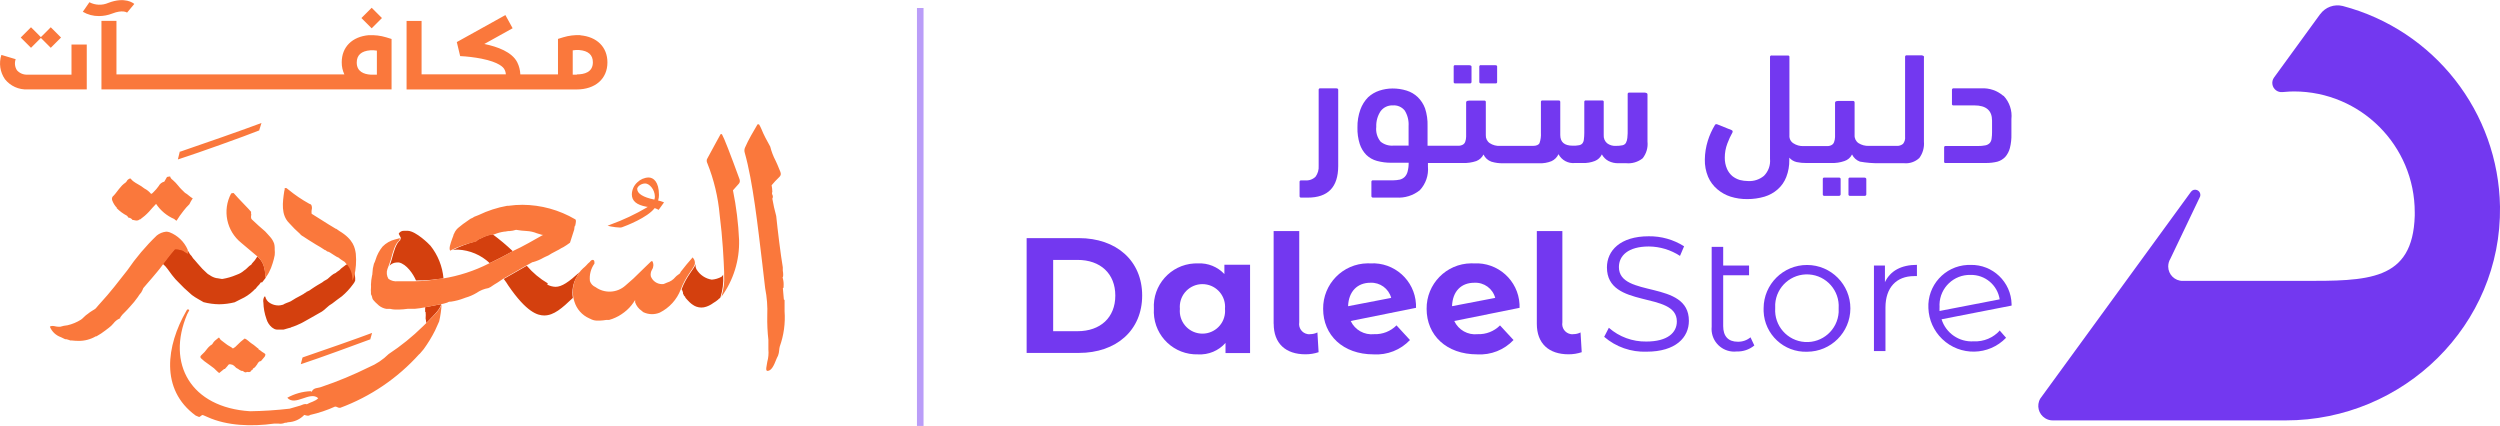 <?xml version="1.0" encoding="UTF-8"?>
<svg id="Layer_1" xmlns="http://www.w3.org/2000/svg" width="133.971mm" height="22.825mm" version="1.1" viewBox="0 0 379.76 64.7">
  <!-- Generator: Adobe Illustrator 30.0.0, SVG Export Plug-In . SVG Version: 2.1.1 Build 114)  -->
  <path d="M352.44,2.15l-7,9.62c-.456.625-.319,1.5.306,1.956.273.199.608.293.944.264.82-.08,1.47-.1,1.78-.1,10.14.011,18.351,8.24,18.34,18.38v.49c-.29,10-7.18,9.91-17.17,9.91h-18.07c-1.209.011-2.199-.96-2.21-2.17-0-.003-0-.007-0-.01-.002-.42.112-.831.33-1.19l4.51-9.44c.138-.414-.085-.861-.499-1-0-0-.001-0-.001-0-.321-.115-.679-.005-.88.27l-22.89,31.41c-.613,1.037-.279,2.374.75,3,.344.216.744.327,1.15.32h35.38c17.94,0,32.79-14.51,32.55-32.45-.229-14.372-9.992-26.836-23.89-30.5-1.286-.32-2.638.17-3.42,1.24h-.01Z" fill="#7338f0"/>
  <path d="M243.67,51.19l.72-1.4c1.572,1.378,3.6,2.123,5.69,2.09,3.22,0,4.64-1.34,4.64-3.05,0-4.69-10.62-1.83-10.62-8.21,0-2.53,2-4.73,6.35-4.73,1.899-.025,3.765.504,5.37,1.52l-.62,1.46c-1.408-.918-3.049-1.414-4.73-1.43-3.15,0-4.55,1.4-4.55,3.13,0,4.74,10.63,1.88,10.63,8.16,0,2.53-2,4.69-6.43,4.69-2.345.086-4.637-.714-6.42-2.24l-.03.01Z" fill="#7338f0"/>
  <path d="M266.49,52.48c-.753.62-1.706.943-2.68.91-1.888.209-3.588-1.153-3.797-3.041-.027-.242-.028-.486-.003-.729v-12.12h1.75v2.84h3.93v1.47h-3.93v7.73c0,1.54.77,2.37,2.21,2.37.707.021,1.397-.218,1.94-.67l.58,1.24Z" fill="#7338f0"/>
  <path d="M267.9,46.82c.011-3.64,2.97-6.581,6.61-6.57,3.64.011,6.581,2.97,6.57,6.61-.011,3.624-2.946,6.559-6.57,6.57-3.519.124-6.474-2.622-6.61-6.14v-.47ZM279.3,46.82c.172-2.662-1.847-4.959-4.509-5.131-2.662-.171-4.959,1.847-5.131,4.509-.013.207-.013.414,0,.621-.172,2.662,1.847,4.959,4.509,5.131s4.959-1.847,5.131-4.509c.013-.207.013-.414,0-.621Z" fill="#7338f0"/>
  <path d="M291.19,40.24v1.7h-.42c-2.68,0-4.36,1.72-4.36,4.78v6.61h-1.75v-13h1.67v2.53c.82-1.72,2.48-2.63,4.86-2.63v.01Z" fill="#7338f0"/>
  <path d="M303.73,50.17l1,1.14c-2.626,2.731-6.969,2.816-9.7.191-1.279-1.23-2.032-2.907-2.1-4.681-.178-3.453,2.477-6.396,5.93-6.573.157-.008.313-.01.47-.007,3.368-.078,6.161,2.59,6.239,5.958.002.074.002.148.001.222l-10.64,2.08c.66,2.108,2.675,3.492,4.88,3.35,1.52.078,2.992-.541,4-1.68l-.08 0ZM294.62,46.69c-.01.183-.01.367,0,.55l9.14-1.77c-.335-2.17-2.225-3.756-4.42-3.71-2.54-.068-4.653,1.936-4.721,4.476-.004.155-0.0.31.011.464l-.01-.01Z" fill="#7338f0"/>
  <path d="M155.95,36.17h7.93c5.71,0,9.62,3.44,9.62,8.72s-3.92,8.72-9.62,8.72h-7.93v-17.45.01ZM163.68,50.31c3.47,0,5.74-2.07,5.74-5.41s-2.26-5.42-5.74-5.42h-3.7v10.83h3.7Z" fill="#7338f0"/>
  <path d="M189.89,40.21v13.42h-3.73v-1.54c-1.049,1.19-2.586,1.832-4.17,1.74-3.599.111-6.607-2.716-6.719-6.315-.006-.198-.003-.397.009-.595-.217-3.594,2.521-6.684,6.115-6.901.198-.012.397-.015.595-.009,1.506-.073,2.969.519,4,1.62v-1.42h3.9ZM186.08,46.92c.177-1.892-1.213-3.569-3.104-3.746-1.892-.177-3.569,1.213-3.746,3.104-.02.213-.02.428,0,.642-.177,1.892,1.213,3.569,3.104,3.746,1.892.177,3.569-1.213,3.746-3.104.02-.213.02-.428,0-.642Z" fill="#7338f0"/>
  <path d="M193.47,49.19v-14.09h3.89v13.86c-.147.843.418,1.646,1.262,1.792.016.003.032.005.048.008.116.021.234.021.35,0,.382-.002.758-.09,1.1-.26l.18,3c-.645.215-1.32.323-2,.32-3,0-4.82-1.64-4.82-4.63h-.01Z" fill="#7338f0"/>
  <path d="M212.11,49.4l2.07,2.25c-1.428,1.512-3.454,2.311-5.53,2.18-4.65,0-7.66-2.92-7.66-6.91-.043-3.777,2.984-6.875,6.761-6.918.14-.002.279.001.419.008,3.617-.206,6.716,2.559,6.922,6.176.011.191.013.382.008.574l-9.92,2c.638,1.363,2.074,2.168,3.57,2,1.258.047,2.479-.431,3.37-1.32l-.01-.04ZM204.8,46.51l6.53-1.26c-.384-1.417-1.704-2.375-3.17-2.3-1.94,0-3.3,1.29-3.38,3.56l.02-0Z" fill="#7338f0"/>
  <path d="M227.83,49.4l2.08,2.25c-1.423,1.507-3.441,2.305-5.51,2.18-4.7,0-7.69-2.92-7.69-6.91-.044-3.777,2.983-6.875,6.761-6.919.143-.002.286.001.429.009,3.623-.2,6.722,2.574,6.923,6.197.01.184.013.368.007.553l-9.92,2c.632,1.364,2.066,2.17,3.56,2,1.261.047,2.484-.431,3.38-1.32l-.02-.04ZM220.57,46.51l6.56-1.26c-.381-1.419-1.703-2.378-3.17-2.3-2,0-3.31,1.29-3.39,3.56Z" fill="#7338f0"/>
  <path d="M233.45,49.19v-14.09h3.88v13.86c-.147.843.418,1.646,1.262,1.792.016.003.032.005.048.008.116.021.234.021.35,0,.382.001.759-.088,1.1-.26l.18,3c-.645.215-1.32.323-2,.32-3,0-4.82-1.64-4.82-4.63Z" fill="#7338f0"/>
  <path d="M203.01,13.42h-2.44c-.113-.028-.226.041-.254.153-.003.012-.005.024-.006.037v11.57c.046.596-.125,1.189-.48,1.67-.423.408-1.005.609-1.59.55h-.57c-.119-.023-.235.055-.258.174-.001.005-.002.01-.002.015v2.17c-.023.119.055.235.174.258.005.001.01.002.016.002h1.05c3.08,0,4.62-1.6,4.63-4.78v-11.56c.018-.12-.066-.232-.186-.249-.001-0-.003-0-.004-.001h-.09l.01-.01Z" fill="#7338f0"/>
  <path d="M249.94,14.07h-2.43c-.113-.028-.226.041-.254.153-.003.012-.005.024-.006.037v5.34c.013.451-.004.902-.05,1.35-.022.265-.097.524-.22.76-.118.189-.31.32-.53.36-.329.065-.664.095-1,.09-.482.029-.957-.116-1.34-.41-.352-.312-.537-.771-.5-1.24v-5c.028-.107-.037-.216-.144-.244-.015-.004-.031-.006-.046-.006h-2.51c-.107-.028-.216.037-.244.144-.004.015-.006.031-.006.046v4.72c.002.355-.022.709-.07,1.06-.024.217-.11.422-.25.59-.147.141-.337.23-.54.25-.3.055-.605.075-.91.06-1.25,0-1.88-.54-1.88-1.62v-5c0-.18-.07-.25-.25-.25h-2.43c-.113-.028-.226.041-.254.153-.003.012-.005.024-.006.037v4.72c.034.529-.037,1.059-.21,1.56-.13.28-.48.43-1,.43h-5c-.555.035-1.106-.113-1.57-.42-.392-.27-.615-.725-.59-1.2v-5c.028-.113-.041-.226-.153-.254-.012-.003-.024-.005-.037-.006h-2.34c-.105.002-.21.019-.31.05-.088.033-.148.116-.15.21v5.22c-.002.266-.049.53-.14.78-.065.187-.196.344-.37.44-.222.116-.47.171-.72.16h-4.63v-3c.03-.909-.099-1.815-.38-2.68-.237-.641-.612-1.221-1.1-1.7-.481-.462-1.063-.804-1.7-1-.696-.216-1.421-.324-2.15-.32-.68.004-1.355.115-2,.33-.631.209-1.21.55-1.7,1-.518.529-.917,1.164-1.17,1.86-.314.875-.467,1.8-.45,2.73-.024.85.094,1.699.35,2.51.201.623.543,1.191,1,1.66.451.435,1.005.748,1.61.91.71.193,1.444.287,2.18.28h2.64c.007.452-.046.903-.16,1.34-.073.304-.225.583-.44.81-.204.197-.456.338-.73.41-.329.069-.664.105-1,.11h-3.08c-.114-.022-.224.052-.247.165-.002.008-.003.016-.003.025v2.18c-.018.12.066.232.186.249.001 0.0.003 0.0.004.001h3.59c1.292.09,2.57-.31,3.58-1.12.898-.966,1.345-2.266,1.23-3.58v-.55h5.33c.679.023,1.356-.075,2-.29.482-.183.878-.54,1.11-1,.236.511.669.904,1.2,1.09.577.174,1.178.255,1.78.24h5.46c.646.03,1.29-.079,1.89-.32.468-.217.843-.592,1.06-1.06.482.919,1.478,1.451,2.51,1.34h1.15c.638.028,1.275-.078,1.87-.31.467-.188.845-.545,1.06-1,.227.425.575.773,1,1,.478.246,1.013.364,1.55.34h1.12c.904.09,1.808-.176,2.52-.74.57-.717.836-1.629.74-2.54v-7.14c.012-.129-.081-.244-.21-.26h-.07l-.04-.04ZM213.94,22.12h-2.3c-.693.052-1.38-.163-1.92-.6-.516-.629-.754-1.442-.66-2.25-.037-.843.194-1.676.66-2.38.43-.58,1.119-.909,1.84-.88.704-.061,1.392.236,1.83.79.429.702.632,1.519.58,2.34v3l-.03-.02Z" fill="#7338f0"/>
  <path d="M283.24,26.98h-2.2c-.107-.028-.216.037-.244.144-.004.015-.006.031-.006.046v2.33c-.022.114.052.224.166.246.011.002.023.003.034.004h2.25c.126.018.242-.07.259-.196 0-.001 0-.003.001-.004v-2.3c.017-.126-.07-.242-.196-.259-.001-0-.003-0-.004-.001h-.06v-.01Z" fill="#7338f0"/>
  <path d="M279.34,26.98h-2.2c-.107-.028-.216.037-.244.144-.004.015-.006.031-.006.046v2.33c-.022.114.052.224.166.246.011.002.023.003.034.004h2.25c.129.012.244-.081.26-.21v-2.3c.023-.119-.055-.235-.174-.258-.005-.001-.01-.002-.016-.002h-.07Z" fill="#7338f0"/>
  <path d="M292.07,8.4h-2.42c-.119-.022-.234.056-.257.176-.001.008-.003.016-.003.024v12.16c.045.39-.066.782-.31,1.09-.28.23-.639.341-1,.31h-4.19c-.557.024-1.108-.122-1.58-.42-.395-.272-.619-.731-.59-1.21v-4.94c.018-.124-.066-.24-.19-.26h-2.32c-.105.003-.209.02-.31.05-.087.035-.145.117-.15.21v5.22c-.005.267-.056.53-.15.78-.065.187-.196.344-.37.44-.221.119-.47.174-.72.16h-3.53c-.556.026-1.105-.124-1.57-.43-.403-.26-.63-.722-.59-1.2v-11.87c.028-.113-.041-.226-.153-.254-.012-.003-.024-.005-.037-.006h-2.5c-.113-.028-.226.041-.254.153-.003.012-.005.024-.006.037v15.51c.094.954-.243,1.901-.92,2.58-.68.564-1.549.846-2.43.79-.415-.003-.828-.057-1.23-.16-.414-.121-.802-.322-1.14-.59-.348-.298-.625-.67-.81-1.09-.233-.539-.349-1.122-.34-1.71-.003-.734.13-1.463.39-2.15.218-.59.482-1.162.79-1.71.023-.061.023-.129,0-.19-.022-.07-.079-.123-.15-.14l-2.11-.85c-.2-.09-.32-.06-.4.05-.465.762-.835,1.578-1.1,2.43-.284.914-.436,1.863-.45,2.82-.023.905.144,1.804.49,2.64.316.74.803,1.394,1.42,1.91.587.498,1.267.875,2,1.11.822.257,1.679.382,2.54.37.887.006,1.77-.118,2.62-.37.739-.222,1.421-.601,2-1.11.577-.51,1.023-1.151,1.3-1.87.323-.835.479-1.725.46-2.62v-.32c.293.337.685.571,1.12.67.483.102.976.148,1.47.14h3.79c.68.025,1.358-.077,2-.3.504-.163.919-.524,1.15-1,.242.507.673.898,1.2,1.09.99.178,1.995.259,3,.24h3.67c.861.088,1.717-.2,2.35-.79.53-.716.779-1.602.7-2.49v-12.75c.051-.104.007-.23-.097-.281-.007-.004-.015-.007-.023-.009-.053-.03-.117-.03-.17,0l.11-.07Z" fill="#7338f0"/>
  <path d="M304.3,14.55c-.927-.798-2.129-1.204-3.35-1.13h-4.18c-.119-.022-.234.056-.257.176-.001.008-.003.016-.003.024v2.14c-.028.107.037.216.144.244.015.004.031.006.046.006h3.21c1.79,0,2.69.77,2.69,2.31v1.75c.003.335-.02.669-.07,1-.025.243-.123.473-.28.66-.179.181-.409.303-.66.35-.372.073-.751.106-1.13.1h-4.89c-.107-.028-.216.037-.244.144-.004.015-.006.031-.006.046v2.14c-.033.106.027.217.132.25.038.012.079.012.118,0h6.11c.583.004,1.164-.063,1.73-.2.458-.131.873-.384,1.2-.73.333-.387.573-.845.7-1.34.176-.703.253-1.426.23-2.15v-2.24c.143-1.301-.292-2.599-1.19-3.55h-.05Z" fill="#7338f0"/>
  <path d="M227.17,9.9h-2.2c-.113-.028-.226.041-.254.153-.003.012-.005.024-.006.037v2.33c-.012.124.077.234.2.25h2.26c.107.028.216-.037.244-.144.004-.015.006-.031.006-.046v-2.31c.028-.113-.041-.226-.153-.254-.012-.003-.024-.005-.037-.006h-.06v-.01Z" fill="#7338f0"/>
  <path d="M223.27,9.9h-2.2c-.107-.028-.216.037-.244.144-.004.015-.006.031-.006.046v2.33c-.022.114.052.224.165.247.008.002.016.003.025.003h2.26c.124.018.24-.066.26-.19v-2.3c.022-.114-.052-.224-.166-.246-.011-.002-.023-.003-.034-.004h-.06v-.03Z" fill="#7338f0"/>
  <path d="M65.35,37.29h0c-.14-.18-2.14-2.17-3.39-2.23h-.61c-.312-.011-.605.145-.77.41v.07l.29.55h0c-.004.023-.004.047,0,.07.011.019.011.041,0,.06-.035.061-.055.13-.06.2.009.015.009.035,0,.05-.66.47-1,1.81-1.29,2.89-.08.3-.22.7-.35,1h0c.29-.305.69-.481,1.11-.49h.32c1.16.25,2.18,1.76,2.59,2.73,1.131.02,2.261-.053,3.38-.22l.8-.08c-.159-1.827-.855-3.567-2-5h0l-.02-.01ZM64.65,47.37c.032.333.032.667,0,1h0c.051.234.085.471.1.71.94-1,2-1.93,2.25-2.78v-.1c-.7.15-1.63.33-2.42.47v.73l.07-.03ZM39.77,42.95l.34-.43.25-.32h0c-.15-1.8-.36-2.4-1.26-3.25-.09.14-.2.29-.32.48l-.07.1c-.12.15-.21.24-.28.32-.105.101-.193.22-.26.35h0c-.193.109-.369.248-.52.41l-.09.09c-.144.149-.305.28-.48.39h0c-.31.273-.67.483-1.06.62l-.15.06c-.661.28-1.352.482-2.06.6h-.14l-.36-.06c-.121-.01-.242-.03-.36-.06h-.07c-.359-.079-.699-.228-1-.44l-.07-.05c-.112-.052-.216-.12-.31-.2-.528-.462-1.016-.967-1.46-1.51l-.47-.55-.23-.25c-.06-.066-.11-.14-.15-.22-.053-.108-.128-.203-.22-.28-.096-.099-.173-.214-.23-.34-.072-.158-.174-.301-.3-.42h0v.07h0c.034.063.057.13.07.2v.13h-.06c-.161-.067-.312-.154-.45-.26-.203-.166-.449-.271-.71-.3h0c-.152-.063-.315-.097-.48-.1-.079-.015-.161-.015-.24,0h0c-.53.59-1,1.22-1.47,1.84l-.18.24-.2.26h0c.289.238.545.514.76.82l.16.22c.309.448.643.879,1,1.29.12.12.25.24.36.37.629.675,1.297,1.313,2,1.91h0c.048.052.102.099.16.14.319.235.653.449,1,.64l.59.34.17.1c.778.201,1.577.308,2.38.32h0c.789-.009,1.574-.11,2.34-.3l.18-.09c.22-.11.59-.31.77-.39.686-.305,1.315-.724,1.86-1.24.106-.086.204-.184.29-.29h0c.06,0,.18-.14.21-.21.123-.162.26-.313.41-.45h0c.09-.098.171-.206.24-.32l.07-.1.1.12ZM52.57,40.21c-.16.14-.46.36-.64.49l-.14.11c-.117.157-.267.287-.44.38-.125.078-.243.168-.35.27h0c-.223.083-.43.205-.61.36h0l-.21.18c-.156.119-.304.249-.44.39h0c-.098.069-.202.129-.31.18l-.2.11c-.105.061-.203.135-.29.22h0c-.23.12-.49.28-.75.44h0l-.43.27c-.155.092-.306.192-.45.3-.194.162-.414.291-.65.38h0c-.05,0-.09,0-.12.09h0c-.156.078-.303.172-.44.28-.117.081-.24.151-.37.21-.54.269-1.065.57-1.57.9h0c-.088.052-.182.092-.28.12l-.32.12-.16.07c-.09.026-.174.066-.25.12-.091.067-.198.108-.31.12h0c-.178.053-.364.08-.55.08-.448-.002-.887-.127-1.27-.36-.375-.214-.641-.578-.73-1h-.12c-.169.279-.226.611-.16.93.022.842.178,1.676.46,2.47.144.502.433.951.83,1.29.068.062.146.113.23.15.06.028.117.061.17.1h0c.118.049.243.079.37.09h.08c.083.005.167.005.25,0h.65c.06,0,.34-.1.53-.15.136-.054.276-.094.42-.12h.08c.086-.058.18-.101.28-.13.171-.047.338-.107.5-.18.05-.028.104-.049.16-.06l.37-.17c.22-.089.434-.193.64-.31l1.23-.69h0l1.65-.94c.235-.16.456-.341.66-.54.268-.266.571-.495.9-.68.44-.35,1-.76,1.47-1.1.631-.533,1.195-1.141,1.68-1.81.138-.165.249-.351.33-.55.073-.985-.293-1.951-1-2.64-.029.032-.062.059-.1.08l-.28.13ZM109.98,41.66c-.146.106-.274.234-.38.38-.457.249-.961.399-1.48.44-.961-.151-1.806-.718-2.31-1.55h0c-.14-.249-.187-.54-.13-.82-.27.79-1.37,1.77-2.14,3.83h0c.102.155.173.328.21.51v.1c-.002.02-.002.04,0,.06.058.055.094.13.1.21h0c.051.101.127.187.22.25,0,.12.12.26.37.52l.1.1c.283.322.622.589,1,.79l.26.11c.479.17,1.001.17,1.48,0,.388-.131.753-.323,1.08-.57.263-.149.511-.323.74-.52h0l.13-.15h.06l.14-.16h0c.352-1.097.495-2.25.42-3.4l.13-.13ZM74.73,35.59c-.489.088-.963.243-1.41.46-.121.073-.249.137-.38.19-.214.053-.402.18-.53.36h0l-.29.09c-1.162.316-2.288.752-3.36,1.3.267-.05.538-.073.81-.07,1.8.085,3.51.812,4.82,2.05,1.19-.56,2.36-1.18,3.51-1.81-.983-.936-2.025-1.808-3.12-2.61l-.05.04ZM83.21,43.04c-1.205-.705-2.284-1.608-3.19-2.67l-3.5,2c.26.34.49.66.69,1,2.79,4.08,4.45,4.55,5.47,4.55,1.45,0,2.71-1.11,4.34-2.67h0c-.187-1.112.029-2.254.61-3.22h0c.12-.268.278-.518.47-.74-1.73,1.57-2.76,2.28-3.72,2.28-.437-.017-.865-.133-1.25-.34l.08-.19Z" fill="#d4400e"/>
  <path d="M39.28,52.98c-.26-.15-.62-.54-1.07-.81-.27-.16-.73-.68-1.06-.74-.403.302-.781.637-1.13,1-.178.211-.395.384-.64.51-.29-.27-.68-.4-1-.66s-.5-.38-.75-.57c-.11-.077-.199-.18-.26-.3-.07-.18-.18-.14-.3,0-.152.106-.296.223-.43.35-.133.121-.244.263-.33.42-.09.2-.3.23-.43.37-.136.114-.26.241-.37.38-.259.368-.561.704-.9,1-.2.18-.23.33-.07.5.154.154.317.297.49.43.31.24.64.46.95.69.368.24.704.526,1,.85.096.098.2.188.31.27.25-.21.49-.41.76-.62h.11l.33-.37c.049-.049.092-.102.13-.16.068-.148.233-.224.39-.18.102.013.203.036.3.07.37.16.51.5.69.54s.52.45.89.4c0,0,.08.07.13.1s.25.2.46.06c.069-.02.141-.02.21,0,.184.05.38-.027.48-.19,0-.06.13-.18.15-.17.19.06,0-.17.17-.2s.52-.5.58-.61.21-.44.5-.48h.06c.125-.164.258-.32.4-.47.145-.125.247-.293.29-.48,0-.24-.35-.33-.53-.48-.166-.141-.343-.268-.53-.38l.02-.07ZM38.14,32.52c.013-.116.013-.234,0-.35-.1-.14-.58-.64-1.09-1.17s-1.3-1.36-1.56-1.68c-.13-.002-.259.022-.38.07-1.359,2.55-.708,5.706,1.55,7.51l.51.43.82.69c.44.36.79.65,1.08.91.9.84,1.11,1.45,1.26,3.25h0l.06-.07c.026-.032.049-.065.07-.1.143-.189.27-.39.38-.6.242-.456.436-.935.58-1.43.13-.399.233-.807.31-1.22.03-.283.03-.567,0-.85v-.28c-.004-.206-.031-.41-.08-.61-.128-.367-.325-.706-.58-1-.136-.173-.283-.336-.44-.49-.133-.127-.253-.257-.36-.39h0c-.7-.6-1.25-1.08-2-1.8-.2-.2-.14-.5-.09-.76l-.04-.06ZM45.95,54.32l-.26,1,.28-.09c2.43-.79,8.43-3,10.21-3.66h.06l.28-1c-1.81.69-8.15,2.92-10.48,3.7l-.09.05ZM45.68,35.66c.123.105.257.195.4.27l.38.25c.136.104.28.197.43.28.2.108.394.228.58.36.153.11.314.21.48.3.35.18,1.19.71,1.26.77.079.069.176.114.28.13h0c.083.092.185.164.3.21h.08l.26.13h0l.37.24.2.13.45.28h0c.09.056.188.1.29.13h0c.143.129.297.246.46.35l.25.16.16.1c.022.028.049.052.08.07h0l.13.16c.707.689,1.073,1.655,1,2.64.112-.198.205-.405.28-.62.272-1.132.356-2.301.25-3.46-.13-.86-.32-2.15-2.51-3.46-.162-.102-.319-.212-.47-.33h-.06c-.68-.4-1.47-.89-2.22-1.37h0c-.51-.33-1-.64-1.45-.91h0c-.029-.186-.029-.374,0-.56.078-.258.06-.534-.05-.78-.078-.096-.188-.159-.31-.18h0c-1.12-.618-2.182-1.338-3.17-2.15l-.3-.23h-.09c-.056-.01-.114-.01-.17,0,0,.15,0,.31-.07.47h0c-.25,1.68-.53,3.58.75,4.85.521.588,1.079,1.142,1.67,1.66l.08.11ZM94.38,34.54h.06c.7-.25,3.91-1.49,5-2.92h0c.1,0,.39.15.5.2l.11.06.82-1.14-.18-.07c-.2-.083-.408-.146-.62-.19h-.08v-.09c.073-.254.11-.516.11-.78,0-2-.85-2.65-1.58-2.65-.643.023-1.253.287-1.71.74-.516.466-.816,1.125-.83,1.82,0,1,.7,1.61,2.26,1.89h.16l-.13.1c-1.756,1.035-3.604,1.906-5.52,2.6l-.46.18.48.11c.478.094.963.151,1.45.17l.16-.03ZM96.78,28.76c0-.44.62-.89,1.23-.89s1.45.87,1.47,2c0.0.129-.02.257-.06.38v.06h-.06c-1.65-.34-2.56-.9-2.56-1.59l-.02.04ZM119.06,45.38h0l-.14-1.62c.059-.005.105-.051.11-.11v-.18c.03-.411-.011-.823-.12-1.22h0s-.07-.1,0-.15.09-.52,0-1c-.015-.166-.015-.334,0-.5h0c-.33-1.93-.78-5.64-1-7.79h0c-.24-.866-.437-1.744-.59-2.63.113-.188.113-.422,0-.61-.061-.137-.061-.293,0-.43-.006-.336-.043-.671-.11-1,.345-.419.716-.816,1.11-1.19.39-.38.37-.56,0-1.38-.14-.38-.32-.76-.51-1.17-.354-.675-.626-1.39-.81-2.13h0c-.48-.86-1-1.8-1.36-2.72-.098-.228-.211-.448-.34-.66h-.23l-1,1.73c-.326.578-.624,1.172-.89,1.78-.114.24-.136.515-.06.77,1.26,4.43,2,11.29,2.67,16.83.15,1.35.3,2.63.44,3.79h0c.272,1.369.379,2.766.32,4.16-.026,1.229.031,2.459.17,3.68v1.44c.059.638.002,1.282-.17,1.9-.16.84-.21,1.18-.1,1.31.031.039.08.062.13.06.61,0,1-.88,1.3-1.65.085-.223.185-.441.3-.65.104-.272.165-.559.18-.85.014-.189.044-.376.09-.56.611-1.71.86-3.529.73-5.34v-1.67c0-.063-.048-.115-.11-.12l-.01-.12ZM39.3,19.84h.06l.36-1.16c-2.12.81-9.58,3.43-12.32,4.35h-.09l-.29,1.19.28-.09c2.86-.92,9.91-3.45,12-4.29ZM87.37,34.31c.1-.47.2-.92,0-1-2.427-1.424-5.186-2.183-8-2.2-.709-.001-1.418.05-2.12.15h-.21c-1.497.269-2.95.74-4.32,1.4-.112.057-.229.104-.35.14-.217.061-.421.163-.6.3h0c-.181.059-.351.151-.5.27l-.14.1c-.543.358-1.064.749-1.56,1.17-.139.123-.26.264-.36.42h0c-.077.1-.138.211-.18.33-.035.096-.082.187-.14.27h0c0,.14-.11.34-.19.57-.3.84-.54,1.55-.31,1.85h0l.23-.13c1.103-.521,2.26-.92,3.45-1.19l.29-.09h0c.128-.18.316-.307.53-.36.133-.049.261-.113.38-.19.447-.216.921-.371,1.41-.46h.21l.26-.09h0c.473-.188.966-.319,1.47-.39h.1c.159-.014.316-.04.47-.08h.2c.34-.022.676-.086,1-.19h0c.536.094,1.077.154,1.62.18h0c.525.028,1.042.143,1.53.34.26.09.54.18.82.25h.16l-.17.08h0c-1,.57-3.13,1.79-4.27,2.29l-.33.18c-1.15.63-2.32,1.25-3.51,1.81-2.201,1.115-4.563,1.881-7,2.27l-.8.08c-1.098.206-2.213.316-3.33.33h-2.66c-.508.069-1.024-.06-1.44-.36-.274-.448-.333-.994-.16-1.49l.18-.47c.12-.33.27-.74.35-1,.28-1.08.63-2.42,1.29-2.89h0c.005-.07.025-.139.06-.2.011-.019.011-.041,0-.06v-.07h-.05c-.215.078-.436.142-.66.19-.726.178-1.388.555-1.91,1.09-.483.589-.843,1.269-1.06,2-.064.211-.147.415-.25.61h0c-.136.465-.213.946-.23,1.43,0,.1,0,.23-.06.39-.094.444-.148.896-.16,1.35.016.19.016.38,0,.57-.021.183-.021.367,0,.55.008.073.008.147,0,.22-.003.033-.003.067,0,.1.11.199.185.415.22.64.07.3.78.9,1,1.1h0c.331.262.723.434,1.14.5h.31c.09-.012.18-.012.27,0,.243.058.491.092.74.1h.55c.37,0,1-.06,1.33-.11h.34c.126-.011.254-.011.38,0h.36c.517-.045,1.031-.119,1.54-.22.79-.14,1.72-.32,2.42-.47.339-.062.673-.149,1-.26.114-.083.249-.131.39-.14h.17c.685-.099,1.356-.277,2-.53l.19-.07c.589-.167,1.153-.409,1.68-.72.541-.379,1.159-.632,1.81-.74h0c.23-.092.446-.217.64-.37.076-.059.156-.113.24-.16.17-.07.81-.51,1.15-.74l.26-.17h0l3.5-2,.9-.5h.06c.571-.153,1.119-.382,1.63-.68l.22-.11c.354-.134.69-.312,1-.53.09-.06.49-.27.79-.42l.33-.17c.217-.143.445-.27.68-.38.346-.203.68-.427,1-.67.07-.2.61-1.88.64-2,.012-.192.042-.383.09-.57l.05.02ZM112.37,27.31c-1.46-4-2.37-6.35-2.71-6.93h-.2l-.74,1.35c-.45.81-1.08,2-1.34,2.47-.053.202-.028.416.07.6,1.002,2.505,1.632,5.143,1.87,7.83.45,3.52.62,7,.68,8.68v.38h0c.075,1.15-.068,2.303-.42,3.4,1.828-2.503,2.774-5.542,2.69-8.64h0c-.112-2.534-.423-5.055-.93-7.54l.89-1c.152-.168.198-.407.12-.62l.02.02ZM105.24,39.07c-.62.69-1.3,1.52-1.87,2.26h0c0,.19-.23.31-.41.44-.133.087-.254.191-.36.31h0c-.33.407-.777.704-1.28.85l-.28.12c-.147.089-.319.128-.49.11h0c-.755-.01-1.426-.483-1.69-1.19-.064-.344-0-.7.18-1,.258-.386.281-.882.06-1.29-.026-.008-.054-.008-.08,0h-.09c-.52.46-1,1-1.54,1.49-.757.778-1.555,1.516-2.39,2.21-1.271,1.136-3.161,1.232-4.54.23h0c-.404-.168-.714-.504-.85-.92-.106-.938.14-1.883.69-2.65h0c0-.31,0-.49-.18-.55s-.35.05-.54.31c-.184.145-.351.309-.5.49-.158.17-.328.327-.51.47-.127.116-.248.239-.36.37-.196.219-.355.469-.47.74-.016-.006-.034-.006-.05,0-.581.966-.797,2.108-.61,3.22.038.241.094.478.17.71.342,1.143,1.168,2.079,2.26,2.56l.16.07c.282.159.597.251.92.27.09-.009.18-.009.27,0h.28c.315-.014.629-.047.94-.1h.44l.5-.16c.163-.058.324-.125.48-.2l.46-.23c.3-.17.587-.36.86-.57l.4-.33.37-.36.34-.39.31-.42.08-.13.1-.14c.026-.03.046-.063.06-.1v-.06c0-.06,0,0,0-.05h0c.009.05.009.1,0,.15v.32c.186.526.537.978,1,1.29l.24.2h0c.786.377,1.695.403,2.5.07,1.459-.729,2.594-1.978,3.18-3.5.77-2.06,1.87-3.05,2.14-3.83.073-.359-.031-.731-.28-1-.05-.038-.12-.038-.17,0l.15-.09ZM17.71,31.6c.455.467.982.859,1.56,1.16.059.041.107.096.14.16,0,0,.06.13.11.14.25.021.477.153.62.36h.14c.31.07.62.18.9-.08h.1c.489-.347.941-.742,1.35-1.18.32-.4.7-.77,1.08-1.19.677,1.018,1.636,1.817,2.76,2.3.099.108.218.197.35.26.323-.524.676-1.029,1.06-1.51.272-.355.569-.689.89-1,.144-.311.315-.608.51-.89l-.25-.15c-.22-.15-.41-.34-.63-.5s-.23-.12-.31-.2c-.35-.34-.72-.68-1-1.05-.258-.326-.546-.628-.86-.9-.193-.12-.332-.31-.39-.53l-.38.06c-.049.002-.094.028-.12.07-.13.21-.25.43-.38.66-.372.091-.685.339-.86.68-.227.324-.485.626-.77.9-.08.1-.33.34-.4.26-.275-.333-.615-.605-1-.8l-.48-.35-.88-.52c-.28-.159-.528-.369-.73-.62-.08-.13-.48.19-.5.24-.109.221-.284.403-.5.52-.209.167-.397.358-.56.57-.23.23-.76,1-1,1.23-.228.149-.33.43-.25.69.155.45.408.859.74,1.2l-.06.01ZM26.57,37.87h.24c.165.004.327.038.48.1h.05c.261.029.507.134.71.3.141.102.291.189.45.26h.07v-.17c-.008-.071-.032-.139-.07-.2h0v-.07h0v-.19h0c-.534-1.199-1.518-2.14-2.74-2.62-.167-.058-.343-.088-.52-.09-.519.054-1.012.255-1.42.58-1.671,1.604-3.173,3.377-4.48,5.29l-.79,1c-.38.5-.78,1-1.19,1.51-.73.91-1.34,1.62-2.08,2.43,0,0-.57.63-.74.85-.139.115-.29.216-.45.3-.154.081-.301.175-.44.28l-.07.06c-.063.062-.134.116-.21.16-.233.152-.447.33-.64.53h0c-.128.136-.269.26-.42.37-.634.4-1.33.69-2.06.86-.37.033-.736.106-1.09.22-.09.01-.18.01-.27,0-.162-.001-.323-.021-.48-.06-.137-.035-.278-.055-.42-.06-.138-.001-.275.03-.4.09-.009.019-.009.041,0,.06.306.727.906,1.29,1.65,1.55l.17.08.35.17c.066.043.142.067.22.07.05-.008.1-.008.15,0,.076.018.15.045.22.08.12,0,.26.1.32.11h.26c.332.038.666.058,1,.06.92.012,1.826-.226,2.62-.69h.1c.487-.269.952-.577,1.39-.92l.14-.11.33-.25c.267-.196.509-.425.72-.68.235-.314.544-.565.9-.73.25-.11.27-.14.08-.09.239-.371.529-.708.86-1l.29-.3.16-.18c.08-.09.09-.11.22-.24.442-.471.849-.972,1.22-1.5.103-.181.224-.352.36-.51l.12-.14h0c.132-.215.243-.443.33-.68.43-.53.88-1,1.31-1.52s1.1-1.27,1.62-2h0c.061-.091.128-.178.2-.26l.18-.24c.47-.61.95-1.25,1.47-1.84h0l.02-.03ZM64.72,49.11c-.14.15-.33.32-.48.47-1.593,1.565-3.335,2.972-5.2,4.2-.861.854-1.88,1.534-3,2-2.324,1.153-4.722,2.149-7.18,2.98-.65.26-1.17.06-1.53.76l-.14-.1c-1.245.052-2.461.395-3.55,1,1.19,1.36,3.47-1.08,4.7.07-.46.49-1.15.58-1.73.92-.37-.12-.68.1-1,.2l-1.62.47c-1.992.231-3.995.361-6,.39-9-.56-12.75-7.22-9.56-14.73.1-.21.21-.41.32-.61-.043-.108-.165-.16-.273-.117-.053.021-.096.064-.117.117l-.1.18c-2.94,5.14-4,11.83,1.47,15.82l.53.22c.66-.36.2-.45,1.26,0,3,1.36,6.76,1.46,10.11,1h.7c.323.051.653.006.95-.13.13,0,.3,0,.44-.08h.06c.926-.041,1.8-.439,2.44-1.11.33.08.6.23.9,0,1.3-.293,2.567-.718,3.78-1.27.32,0,.43.23.78.19,4.601-1.705,8.719-4.502,12-8.15,0,0,.06,0,.18-.17.178-.187.345-.384.5-.59.649-.892,1.225-1.835,1.72-2.82.22-.46.42-.93.63-1.4.199-.851.323-1.717.37-2.59-.24.85-1.31,1.82-2.25,2.78-.021.026-.044.049-.07.07l-.04.03Z" fill="#fa783c"/>
  <path d="M88.18,5.34c-.882-.044-1.765.064-2.61.32l-.81.25v5.39h-5.72c-.024-.64-.184-1.267-.47-1.84-.8-1.57-3-2.37-5-2.78l4.3-2.39-1.1-2-7.38,4.1.51,2.13c1.084.055,2.164.185,3.23.39,2.75.55,3.33,1.35,3.46,1.57.149.245.235.523.25.81h-12.8V3.18h-2.28v10.41h25.81c2.85,0,4.7-1.61,4.7-4.11,0-2.32-1.58-3.9-4.13-4.12l.04-.02ZM87.62,11.34h-.62v-3.69c.33-.058.666-.075,1-.05,1.37.12,2.06.74,2.06,1.86,0,1.53-1.32,1.84-2.43,1.84l-.01.04ZM56.04,5.34c-2.55.22-4.13,1.8-4.13,4.12-.007.636.129,1.265.4,1.84H17.69V3.17h-2.28v10.41h44.07v-7.66l-.81-.25c-.858-.261-1.755-.369-2.65-.32l.02-.01ZM57.22,11.34h-.92c-1-.06-2.11-.45-2.11-1.84,0-1.12.69-1.75,2.06-1.86.334-.025.67-.008,1,.05v3.65l-.03 0ZM58.02,2.74l-1.56-1.56-1.56,1.56,1.56,1.56,1.56-1.56ZM10.86,11.34h-6.69c-.607.032-1.196-.215-1.6-.67-.32-.5-.39-1.121-.19-1.68l-2.17-.65c-.407,1.247-.208,2.612.54,3.69.827,1.039,2.104,1.616,3.43,1.55h9v-6.82h-2.32l0,4.58ZM6.21,5.76l1.5,1.5,1.56-1.56-1.56-1.56-1.5,1.5-1.5-1.5-1.56,1.56,1.56,1.56,1.5-1.5ZM19.29,1.93l1.11-1.33c-.14-.12-1.41-1.14-3.95-.16-.923.402-1.978.365-2.87-.1l-1,1.45c.745.437,1.596.662,2.46.65.684-.002,1.363-.13,2-.38,1.58-.62,2.23-.17,2.25-.15v.02Z" fill="#fa783c"/>
  <line x1="139.79" y1="1.21" x2="139.79" y2="64.7" fill="none" isolation="isolate" opacity=".49" stroke="#7338f0" stroke-miterlimit="10"/>
</svg>